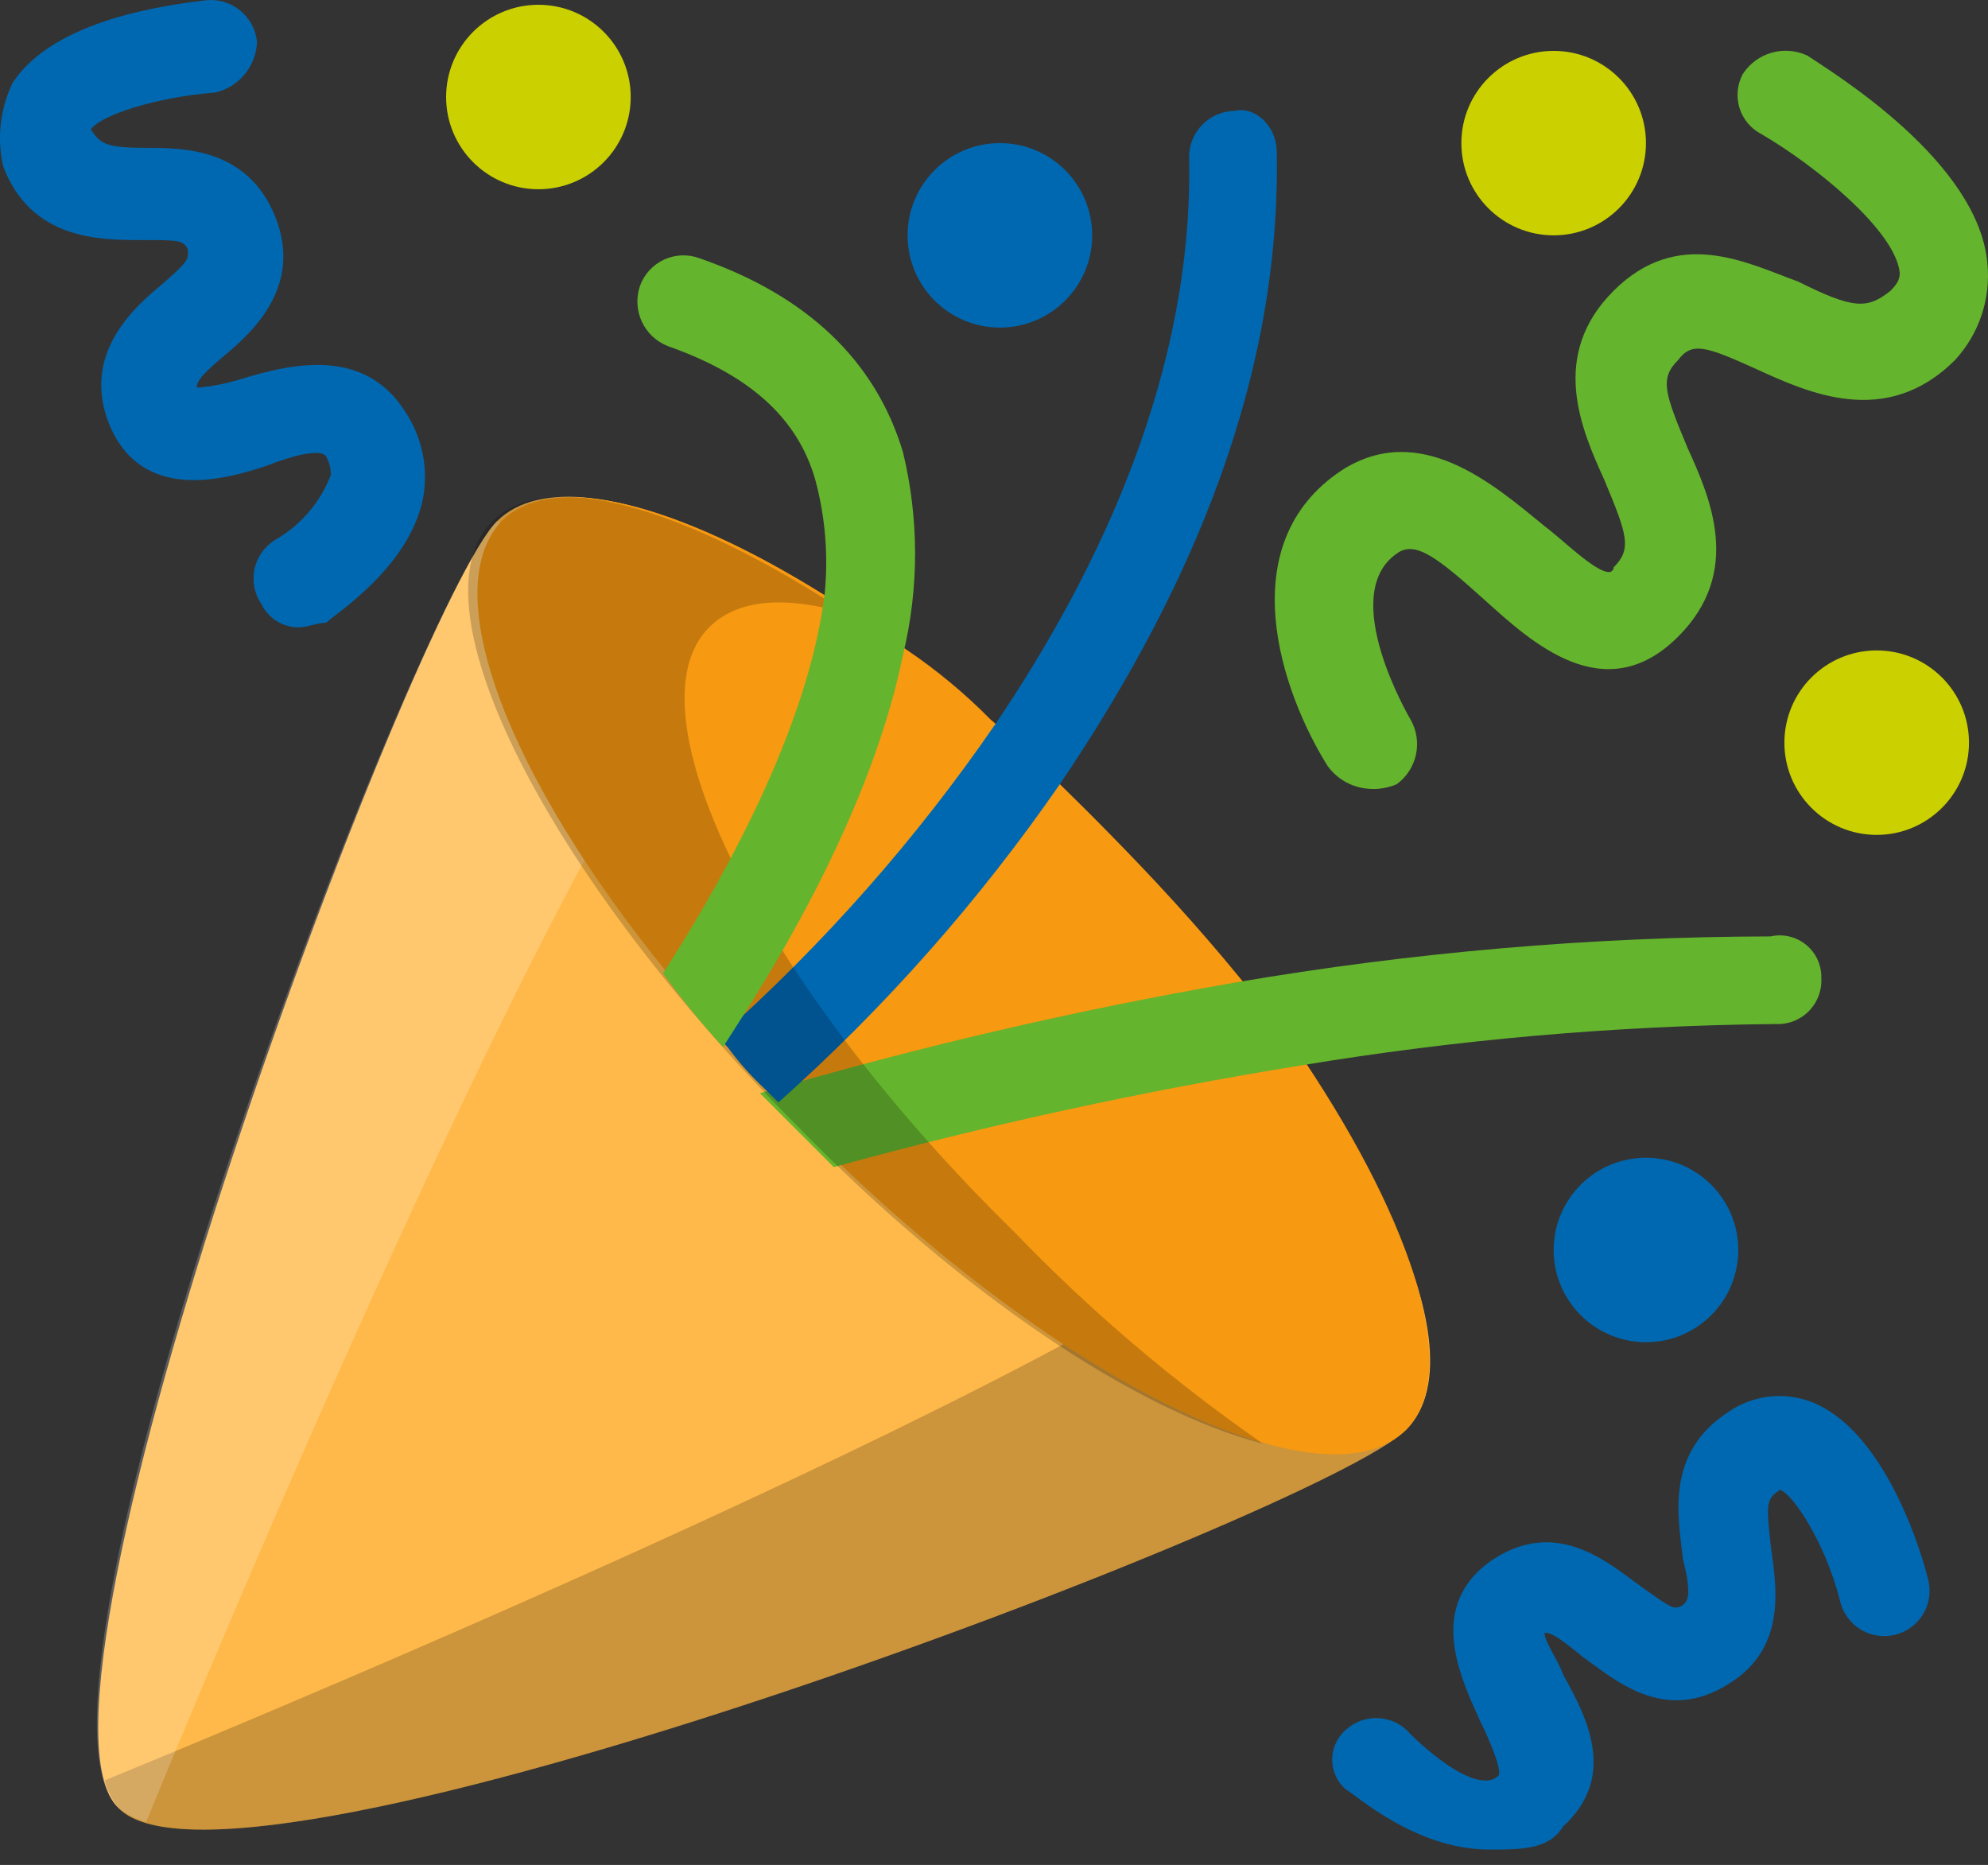 <svg height="121" viewBox="0 0 129 121" width="129" xmlns="http://www.w3.org/2000/svg"><rect x="0" y="0" width="129" height="121" fill="#333333" stroke="none"/><g fill="none"><path d="m25.871 1.592c5.389-5.381 23.061 3.291 39.227 19.749 16.166 16.458 25.148 33.812 19.763 39.199-5.385 5.387-76.059 32.317-83.545 24.537-7.486-7.181 19.164-78.098 24.554-83.485z" fill="#ffb94a" transform="translate(6.373 32.23)"/><path d="m84.443 15.261c-5.389 5.385-76.06 32.316-83.545 24.537-.421-.53-.727-1.142-.898-1.796 0 0 66.177-26.928 77.256-38.002z" fill="#000" opacity=".2" transform="translate(6.79 77.51)"/><path d="m25.955 0c-5.389 5.387-32.339 76.004-24.554 83.483.53.421 1.142.726 1.797.897 0 0 26.95-66.128 38.029-77.199z" fill="#fff" opacity=".2" transform="translate(6.288 33.822)"/><path d="m60.253 60.505c-5.092 5.087-21.26-2.394-36.832-17.355l-2.395-2.394-1.498-1.496-.898-.897c-.882-.822-1.685-1.724-2.4-2.695l-.6-.599c-1.189-1.322-2.289-2.722-3.293-4.19-10.48-12.868-14.972-24.836-10.78-29.324 3.293-3.291 11.379-1.197 20.961 4.788l5.391 3.591c1.94 1.315 3.746 2.819 5.391 4.488 1.571 1.316 3.07 2.714 4.491 4.19l2.7 2.698c3.293 3.291 6.288 6.583 8.984 9.875 1.498 1.796 2.7 3.591 4.193 5.387 7.185 10.77 10.18 20.346 6.585 23.936z" fill="#f79911" transform="translate(30.981 32.264)"/><path d="m6.119 47.887c-1.08-.065-2.073-.615-2.7-1.496-2.995-4.788-6.288-14.363.898-19.15 5.091-3.291 9.882.897 13.175 3.591 1.198.897 3.293 2.993 4.193 2.993.08.002.157-.029.214-.086.057-.057.088-.134.086-.214 1.198-1.197.898-2.094-.6-5.679-1.498-3.291-3.593-8.079.6-12.268 4.193-4.19 8.684-1.796 11.977-.599 3.593 1.796 4.491 1.796 5.989.599.6-.599.6-.897.6-1.197-.3-2.698-5.391-6.882-8.984-8.977-.679-.353-1.188-.964-1.413-1.695-.225-.731-.148-1.522.215-2.195.901-1.391 2.692-1.902 4.193-1.197 1.797 1.197 11.082 6.882 11.678 13.465.232 2.298-.531 4.585-2.096 6.284-4.491 4.488-9.582 2.094-12.877.599-3.295-1.495-4.193-1.796-5.091-.599-1.198 1.197-.898 2.094.6 5.679 1.498 3.291 3.593 8.079-.6 12.268-4.791 4.788-9.582.3-12.577-2.394s-4.491-3.89-5.683-2.993c-3.893 2.698.898 10.772.898 10.772.808 1.422.422 3.223-.898 4.19-.566.244-1.183.347-1.797.3z" fill="#64b42d" transform="translate(82.719 3.291)"/><path d="m19.368 40.704c-1.019-.001-1.949-.581-2.395-1.496-.461-.667-.626-1.496-.456-2.289.17-.793.66-1.481 1.354-1.901 1.643-.943 2.912-2.423 3.593-4.19.013-.419-.091-.833-.3-1.197-.3-.599-2.395 0-3.893.599-2.7.897-8.084 2.394-10.182-2.698-1.797-4.488 1.498-7.481 3.293-8.977 2.097-1.789 1.803-1.789 1.803-2.381-.3-.599-.6-.599-2.995-.599-2.7 0-7.186 0-8.984-4.788-.414-1.812-.203-3.71.6-5.387 2.7-4.19 10.182-5.087 12.577-5.387 1.653-.158 3.124 1.047 3.293 2.698-.054 1.58-1.16 2.928-2.7 3.291-3.893.3-7.486 1.496-8.084 2.394.6.897.898 1.197 3.593 1.197 2.395 0 6.588 0 8.383 4.488 1.794 4.488-1.498 7.481-3.293 8.977-1.796 1.496-1.797 1.796-1.797 2.094 1.018-.083 2.023-.284 2.995-.599 2.995-.897 7.786-2.094 10.48 2.094 1.129 1.663 1.559 3.702 1.198 5.679-.898 4.488-5.683 7.481-6.288 8.079-.594-.001-1.196.298-1.794.298z" fill="#0068b1"/><path d="m10.181 29.426c-4.791 0-8.684-3.591-9.282-3.89-.57-.486-.899-1.197-.899-1.945 0-.749.328-1.46.899-1.945.589-.532 1.369-.801 2.16-.744.792.057 1.526.434 2.032 1.044.898.897 3.293 2.993 4.791 2.993.329.041.659-.069.898-.3.3-.3-.6-2.394-1.198-3.591-1.198-2.698-3.593-7.481.898-10.472 4.193-2.698 7.486.3 9.582 1.796 2.096 1.496 2.096 1.496 2.7 1.197.3-.3.6-.599 0-2.993-.3-2.698-1.198-6.882 2.995-9.575 1.589-1.074 3.605-1.298 5.391-.599 4.491 1.796 6.887 8.977 7.486 11.371.318 1.031.044 2.153-.712 2.923-.756.77-1.873 1.064-2.911.766s-1.829-1.139-2.061-2.193c-.898-3.591-2.995-6.882-3.893-7.181-.898.599-.898.897-.6 3.591.3 2.394 1.198 6.584-2.7 8.977-4.193 2.698-7.486-.3-9.582-1.796-1.797-1.496-2.096-1.496-2.395-1.496 0 .599.898 1.796 1.198 2.698 1.498 2.698 3.593 6.584 0 9.875-.905 1.491-2.702 1.491-4.798 1.491z" fill="#0068b1" transform="translate(86.444 90.574)"/><path d="m68.872 2.76c.049.808-.251 1.598-.823 2.17-.573.572-1.363.872-2.172.823-10.335.103-20.647 1.005-30.843 2.698-10.192 1.651-20.288 3.848-30.243 6.584l-2.395-2.394-2.395-2.399c10.135-2.982 20.433-5.38 30.843-7.181 11.475-1.965 23.094-2.966 34.736-2.993.811-.183 1.661.018 2.304.544.643.526 1.008 1.319.989 2.15z" fill="#64b42d" transform="translate(49.312 60.686)"/><path d="m36.231 2.739c.3 15.859-6.588 29.923-14.075 40.995-5.243 7.585-11.374 14.516-18.263 20.647l-.898-.894c-.881-.823-1.683-1.726-2.395-2.698l-.6-.599c6.789-6.032 12.821-12.864 17.966-20.346 6.887-10.174 12.877-23.04 12.577-36.805.003-1.649 1.338-2.986 2.988-2.993 1.205-.3 2.7.897 2.7 2.693z" fill="#0068b1" transform="translate(46.616 7.145)"/><path d="m51.572 61.437c-8.084-2.094-19.465-9.575-30.243-20.647-16.17-16.159-25.148-33.812-19.763-39.199 3.593-3.591 12.577-.897 23.057 5.984-4.192-1.197-7.187-.898-8.984.897-5.389 5.387 3.289 23.042 19.771 39.2 4.919 5.111 10.333 9.721 16.163 13.763z" fill="#000" opacity=".2" transform="translate(30.378 32.23)"/><path d="m17.235 25.932c-2.395 11.669-10.182 23.04-11.678 25.434-1.387-1.521-2.687-3.12-3.893-4.788 2.7-4.19 9.282-14.962 10.48-24.537.26-2.509.057-5.045-.6-7.481-1.198-4.19-4.491-6.882-9.582-8.678-1.539-.613-2.329-2.322-1.797-3.89.27-.76.835-1.379 1.568-1.717.733-.338 1.571-.366 2.325-.079 6.887 2.394 11.379 6.584 13.175 12.568 1.049 4.326 1.05 8.84.001 13.167z" fill="#64b42d" transform="translate(41.359 16.568)"/><ellipse cx="34.937" cy="6.294" fill="#cbd000" rx="5.989" ry="5.984"/><ellipse cx="64.882" cy="15.27" fill="#0068b1" rx="5.989" ry="5.984"/><ellipse cx="100.816" cy="9.285" fill="#cbd000" rx="5.989" ry="5.984"/><ellipse cx="121.777" cy="48.184" fill="#cbd000" rx="5.989" ry="5.984"/><ellipse cx="106.805" cy="81.099" fill="#0068b1" rx="5.989" ry="5.984"/></g></svg>